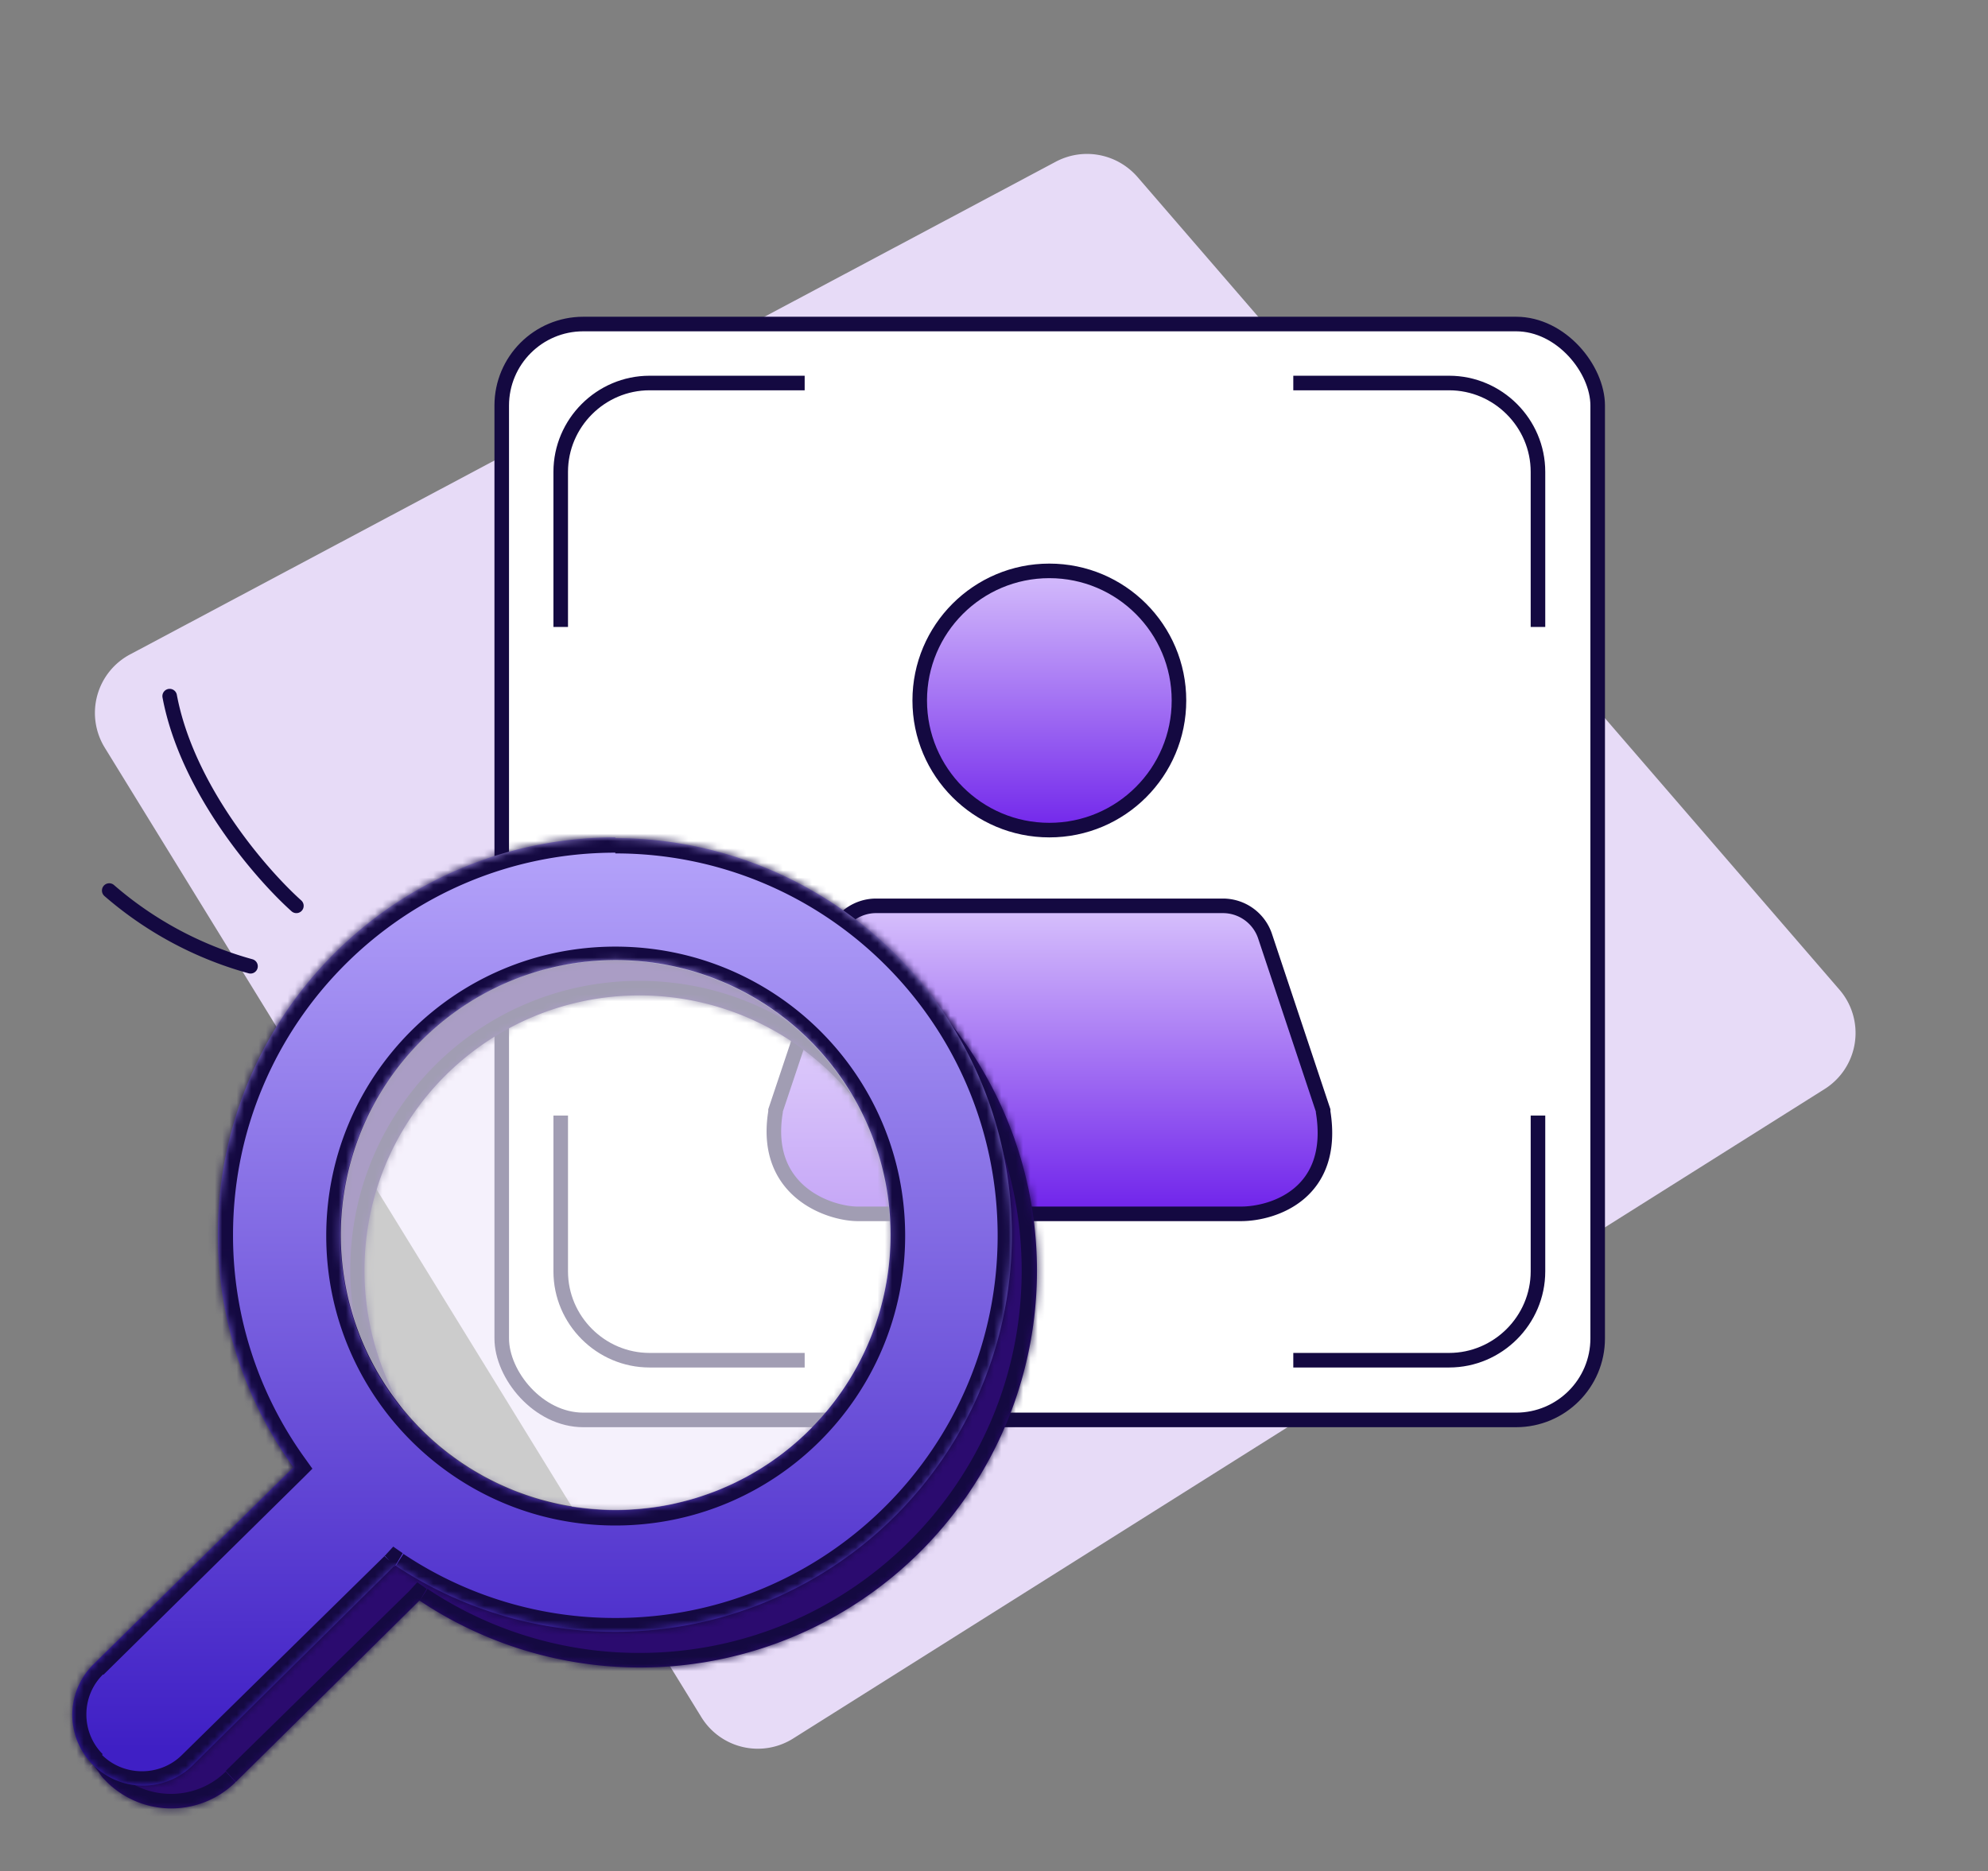 <svg xmlns="http://www.w3.org/2000/svg" fill="none" viewBox="0 0 273 257"><rect x="0" y="0" width="273" height="257" fill="#808080" stroke="none"/><path fill="#E7DBF7" d="M96.3 235.8 14.4 102.7A9.1 9.1 0 0 1 18 89.8l127-67.6c3.8-2 8.4-1.1 11.2 2.1l96.3 111.5a9.1 9.1 0 0 1-2 13.8L109 238.7a9.1 9.1 0 0 1-12.7-2.9Z"/><rect width="150.5" height="150.5" x="68.9" y="44.5" fill="#fff" stroke="#140941" stroke-width="2" rx="11.2"/><path stroke="#140941" stroke-width="2" d="M177.6 52.6H199c6.7 0 12.2 5.5 12.2 12.2v21.3m-33.6 100.7H199c6.7 0 12.2-5.5 12.2-12.2v-21.4M110.5 52.6H89.2c-6.7 0-12.2 5.5-12.2 12.2v21.3m33.5 100.7H89.2c-6.7 0-12.2-5.5-12.2-12.2v-21.4"/><circle cx="144.1" cy="96.2" r="17.8" fill="url(#a)" stroke="#140941" stroke-width="2"/><path fill="url(#b)" d="M117.8 166.7h52.6c4.5 0 13.1-2.8 11.3-14v-.2l-8-24a6.1 6.1 0 0 0-5.8-4.1h-47.6c-2.6 0-5 1.7-5.8 4.2l-8 23.9v.2c-1.8 11 7.5 14 11.3 14Z"/><path stroke="#140941" stroke-linecap="round" stroke-width="2" d="M170.4 166.7h-52.6m52.6 0h-52.6m52.6 0c4.5 0 13.1-2.8 11.3-14v-.2l-8-24a6.1 6.1 0 0 0-5.8-4.1h-47.6c-2.6 0-5 1.7-5.8 4.2l-8 23.9v.2c-1.8 11 7.5 14 11.3 14"/><mask id="c" fill="#fff"><path d="M87.8 120a54.5 54.5 0 1 1-30.2 99.8l-25.2 24.9A12.6 12.6 0 0 1 14 244l-2.5-3.5 32.3-34a54.5 54.5 0 0 1 44-86.6Zm0 16.7a37.7 37.7 0 1 0 0 75.5 37.7 37.7 0 0 0 0-75.5Z"/></mask><path fill="#2B0B6F" d="M87.8 120a54.5 54.5 0 1 1-30.2 99.8l-25.2 24.9A12.6 12.6 0 0 1 14 244l-2.5-3.5 32.3-34a54.5 54.5 0 0 1 44-86.6Zm0 16.7a37.7 37.7 0 1 0 0 75.5 37.7 37.7 0 0 0 0-75.5Z"/><path fill="#140941" d="M87.8 120v-2 2Zm54.5 54.4h2-2ZM87.8 229v2-2Zm-30.2-9.1 1-1.7-1.3-.9-1.1 1.2 1.4 1.4Zm-25.2 24.9 1.4 1.4-1.4-1.4ZM14 244l-1.6 1.2.1.1L14 244Zm-2.5-3.5-1.4-1.4-1.2 1.2 1 1.4 1.6-1.2Zm32.3-34 1.4 1.4 1.2-1.2-1-1.3-1.6 1.2Zm-10.5-32h-2 2Zm54.5-37.8v-2 2Zm-37.7 37.7h-2 2Zm37.7 37.8v2-2Zm37.7-37.8h2-2ZM87.8 120v2c29 0 52.5 23.5 52.5 52.5h4A56.5 56.5 0 0 0 87.8 118v2Zm54.5 54.5h-2c0 29-23.5 52.5-52.5 52.5v4a56.5 56.5 0 0 0 56.5-56.5h-2ZM87.8 229v-2a52.3 52.3 0 0 1-29.1-8.8l-1.1 1.7-1.1 1.7a56 56 0 0 0 31.3 9.4v-2Zm-30.2-9.1-1.4-1.4L31 243.2l1.4 1.5 1.4 1.4L59 221.2l-1.4-1.4Zm-25.2 24.9-1.4-1.5c-4.4 4.3-11.5 4-15.5-.5L14 244l-1.5 1.3a14.6 14.6 0 0 0 21.3.8l-1.4-1.4ZM14 244l1.6-1.2-2.5-3.5-1.6 1.2-1.6 1.2 2.5 3.5L14 244Zm-2.5-3.5 1.4 1.4 32.3-34-1.4-1.3-1.5-1.4-32.2 34 1.4 1.3Zm32.3-34 1.6-1.1a52.3 52.3 0 0 1-10.1-31h-4c0 12.5 4 24 10.8 33.3l1.7-1.1Zm-10.5-32h2c0-29 23.5-52.6 52.5-52.6v-4a56.5 56.5 0 0 0-56.5 56.5h2Zm54.5-37.8v-2c-22 0-39.7 17.8-39.7 39.7h4c0-19.7 16-35.7 35.7-35.7v-2Zm-37.7 37.7h-2c0 22 17.8 39.8 39.7 39.8v-4c-19.7 0-35.7-16-35.7-35.8h-2Zm37.7 37.8v2c22 0 39.7-17.8 39.7-39.8h-4c0 19.8-16 35.8-35.7 35.8v2Zm37.7-37.8h2c0-22-17.8-39.7-39.7-39.7v4c19.7 0 35.7 16 35.7 35.7h2Z" mask="url(#c)"/><mask id="e" fill="#fff"><path d="M84.5 115.1A54.5 54.5 0 1 1 54.3 215h-.1l-27.7 27.4a9.7 9.7 0 0 1-13.7-13.8l27.5-27.1A54.5 54.5 0 0 1 84.5 115Zm0 16.8a37.7 37.7 0 1 0 0 75.5 37.7 37.7 0 0 0 0-75.5Z"/></mask><path fill="url(#d)" d="M84.5 115.1A54.5 54.5 0 1 1 54.3 215h-.1l-27.7 27.4a9.7 9.7 0 0 1-13.7-13.8l27.5-27.1A54.5 54.5 0 0 1 84.5 115Zm0 16.8a37.7 37.7 0 1 0 0 75.5 37.7 37.7 0 0 0 0-75.5Z"/><path fill="#140941" d="M84.5 115.1v-2 2Zm54.5 54.5h2-2Zm-54.5 54.5v2-2ZM54.3 215l1-1.7-1.3-.9-1.1 1.2 1.4 1.4Zm-.1 0 1.4 1.5-1.4-1.4Zm-27.7 27.4L25 241l1.4 1.4Zm-13.8 0-1.4 1.3 1.4-1.4Zm.1-13.8 1.4 1.4-1.4-1.4Zm27.5-27.1 1.4 1.4 1.2-1.2-1-1.4-1.6 1.2ZM30 169.6h-2 2ZM84.5 132v-2 2Zm-37.7 37.7h-2 2Zm37.7 37.8v2-2Zm37.8-37.8h2-2Zm-37.8-54.5v2c29 0 52.5 23.5 52.5 52.5h4a56.5 56.5 0 0 0-56.5-56.5v2Zm54.5 54.5h-2c0 29-23.5 52.5-52.5 52.5v4a56.5 56.5 0 0 0 56.5-56.5h-2Zm-54.5 54.5v-2a52.3 52.3 0 0 1-29.1-8.8l-1.1 1.7-1.1 1.6c9 6 19.7 9.5 31.3 9.5v-2ZM54.3 215l-1.4-1.4h-.1l1.4 1.5 1.4 1.4v-.1h.1l-1.4-1.4Zm-.1 0-1.4-1.3L25 241l1.4 1.4 1.4 1.4 27.7-27.3-1.4-1.4Zm-27.7 27.4L25 241c-3 3-8 3-11 0l-1.4 1.3-1.4 1.4c4.5 4.6 12 4.7 16.6.1l-1.4-1.4Zm-13.8 0 1.4-1.5c-3-3-3-8 .1-11l-1.4-1.3-1.4-1.5c-4.6 4.6-4.7 12-.1 16.6l1.4-1.4Zm.1-13.8 1.4 1.4 27.5-27.1-1.4-1.4-1.4-1.5-27.5 27.1 1.4 1.5Zm27.5-27.1 1.6-1.2a52.3 52.3 0 0 1-9.9-30.7h-4c0 12.3 4 23.8 10.6 33l1.7-1.1ZM30 169.6h2c0-29 23.5-52.5 52.5-52.5v-4A56.5 56.5 0 0 0 28 169.6h2ZM84.5 132v-2c-22 0-39.7 17.8-39.7 39.7h4c0-19.7 16-35.7 35.7-35.7v-2Zm-37.7 37.7h-2c0 22 17.8 39.8 39.7 39.8v-4c-19.7 0-35.7-16-35.7-35.8h-2Zm37.7 37.8v2c22 0 39.8-17.8 39.8-39.8h-4c0 19.8-16 35.8-35.8 35.8v2Zm37.8-37.8h2c0-22-17.8-39.7-39.8-39.7v4c19.8 0 35.8 16 35.8 35.7h2Z" mask="url(#e)"/><path fill="#fff" fill-opacity=".6" d="M122.3 169.6a37.7 37.7 0 1 1-75.5 0 37.7 37.7 0 0 1 75.5 0Z"/><path stroke="#140941" stroke-linecap="round" stroke-width="2" d="M40.7 124.4c-4.8-4.3-15-16-17.4-28.8m11.1 37.1A49.8 49.8 0 0 1 15 122.3"/><defs><linearGradient id="a" x1="143.4" x2="143.4" y1="71.1" y2="114.3" gradientUnits="userSpaceOnUse"><stop stop-color="#E9DCFF"/><stop offset="1" stop-color="#7125EB"/></linearGradient><linearGradient id="b" x1="142.8" x2="142.8" y1="117.4" y2="165.9" gradientUnits="userSpaceOnUse"><stop stop-color="#E9DCFF"/><stop offset="1" stop-color="#7125EB"/></linearGradient><linearGradient id="d" x1="73.5" x2="73.5" y1="104.5" y2="240.1" gradientUnits="userSpaceOnUse"><stop stop-color="#BFAFFF"/><stop offset="1" stop-color="#3F1FC5"/></linearGradient></defs></svg>